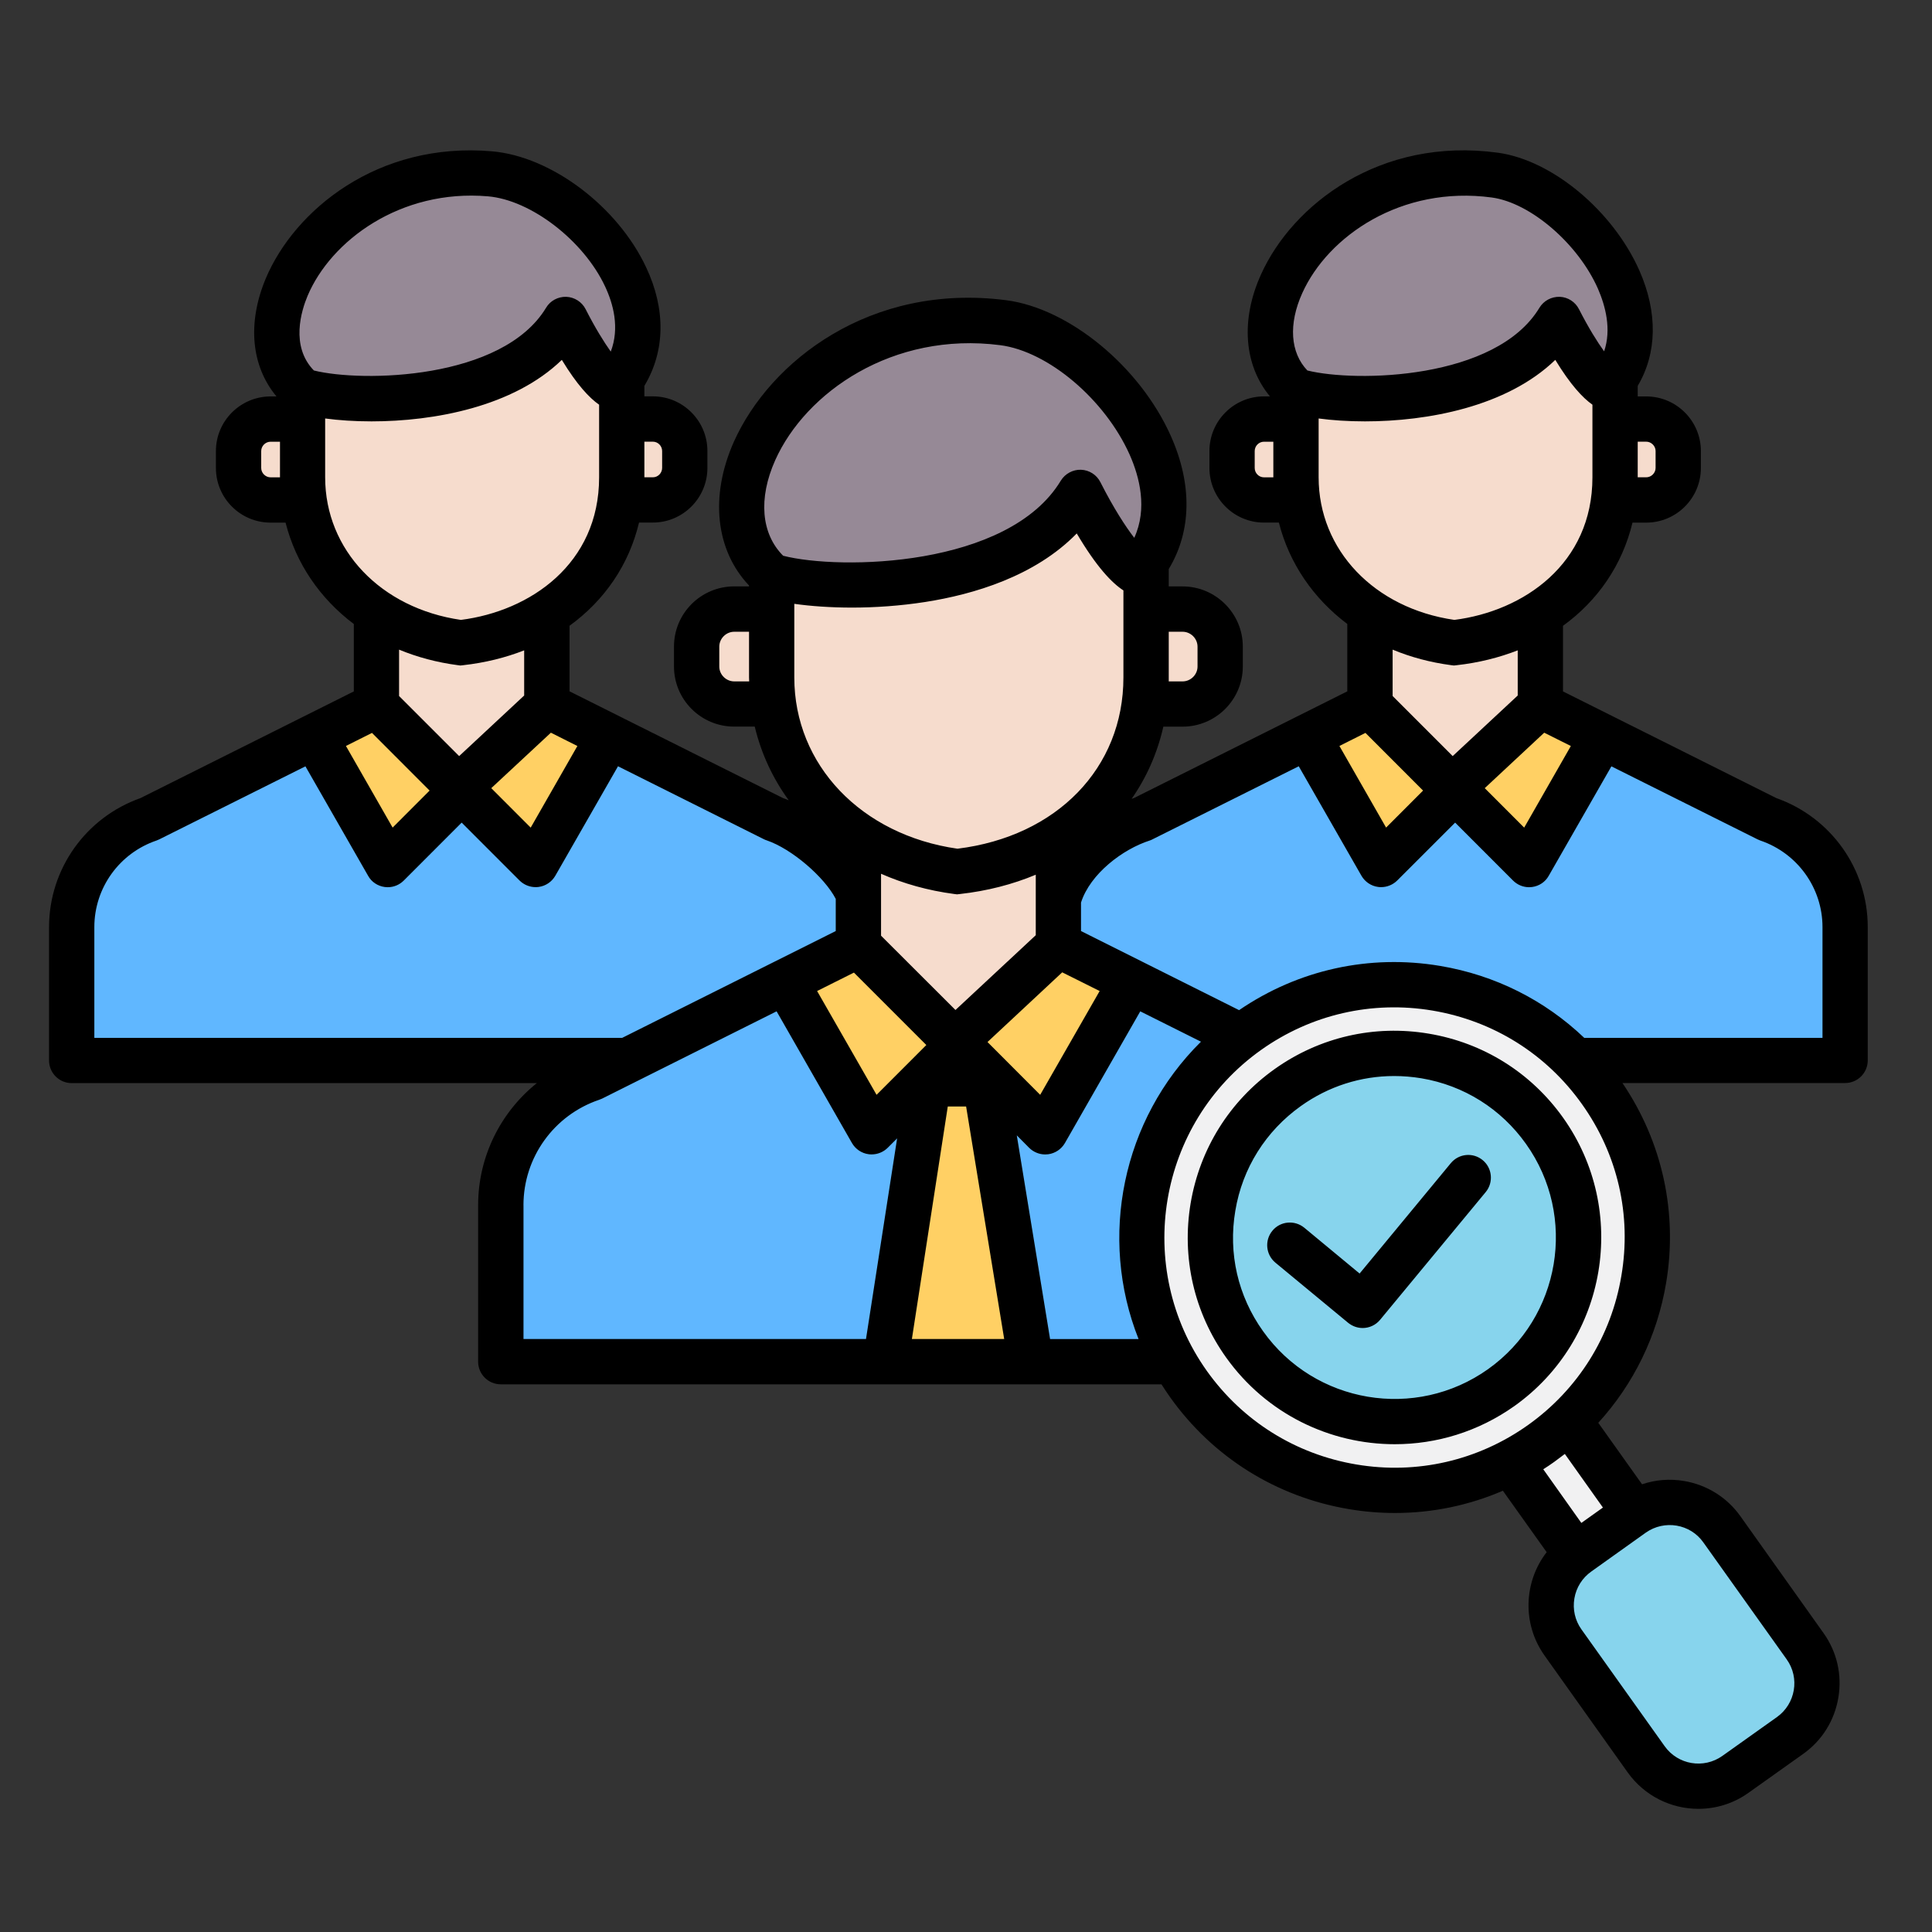 <?xml version="1.0" encoding="UTF-8"?> <svg xmlns="http://www.w3.org/2000/svg" width="100" height="100" viewBox="0 0 100 100" fill="none"><rect x="0" y="0" width="100" height="100" fill="#333333" stroke="none"/><path fill-rule="evenodd" clip-rule="evenodd" d="M15.381 15.088C16.096 13.392 17.477 11.967 19.037 11.023C20.924 9.881 23.117 9.394 25.311 9.584C27.949 9.812 30.748 12.232 31.852 14.58C32.416 15.781 32.649 17.14 32.164 18.412L31.772 19.439L31.137 18.541C30.631 17.826 30.188 17.053 29.793 16.271C29.698 16.084 29.502 15.959 29.291 15.951C29.082 15.943 28.877 16.055 28.768 16.234C27.475 18.377 24.801 19.353 22.451 19.765C21.272 19.973 20.053 20.062 18.856 20.043C17.967 20.029 16.971 19.959 16.106 19.744L15.944 19.703L15.826 19.584C14.627 18.351 14.76 16.56 15.381 15.088Z" fill="#968996"></path><path fill-rule="evenodd" clip-rule="evenodd" d="M29.58 18.322C30.008 19.025 30.654 19.988 31.344 20.467L31.596 20.641V24.705C31.596 29.211 28.148 32.131 23.93 32.666L23.852 32.676L23.773 32.664C21.736 32.367 19.799 31.484 18.369 29.984C16.998 28.547 16.246 26.697 16.246 24.705V20.99L16.91 21.078C17.678 21.18 18.459 21.223 19.232 21.223C22.391 21.223 26.326 20.48 28.674 18.205L29.201 17.695L29.58 18.322Z" fill="#F6DCCD"></path><path fill-rule="evenodd" clip-rule="evenodd" d="M15.08 24.705V25.291H14.008C13.422 25.291 12.935 24.807 12.935 24.221V23.344C12.935 22.758 13.422 22.275 14.008 22.275H15.08V24.705Z" fill="#F6DCCD"></path><path fill-rule="evenodd" clip-rule="evenodd" d="M32.768 22.275H33.793C34.379 22.275 34.857 22.76 34.857 23.344V24.221C34.857 24.807 34.381 25.291 33.793 25.291H32.768V22.275Z" fill="#F6DCCD"></path><path fill-rule="evenodd" clip-rule="evenodd" d="M19.566 45.047C19.654 45.205 19.814 45.305 19.994 45.33C20.018 45.334 20.043 45.336 20.068 45.336C20.225 45.336 20.373 45.275 20.482 45.164L23.895 41.75L27.307 45.164C27.414 45.272 27.568 45.336 27.721 45.336C27.748 45.336 27.773 45.334 27.803 45.33C27.982 45.307 28.143 45.199 28.234 45.041L31.756 38.893L39.803 42.918C39.822 42.928 39.84 42.935 39.859 42.941L39.869 42.945L39.879 42.949C41.272 43.424 43.098 44.953 43.775 46.262L43.842 46.389V48.559L32.342 54.309H4.297V47.99C4.297 45.707 5.756 43.685 7.916 42.951C7.939 42.943 7.965 42.932 7.986 42.92L16.041 38.895L19.566 45.047Z" fill="#60B7FF"></path><path fill-rule="evenodd" clip-rule="evenodd" d="M36.645 34.5V33.471C36.645 32.727 37.26 32.113 38.004 32.113H39.355V35.065C39.355 35.133 39.363 35.199 39.363 35.27V35.855H38.004C37.26 35.855 36.645 35.244 36.645 34.5Z" fill="#F6DCCD"></path><path fill-rule="evenodd" clip-rule="evenodd" d="M58.242 28.193C57.545 27.289 56.944 26.234 56.43 25.217C56.332 25.025 56.141 24.904 55.928 24.896C55.719 24.889 55.514 25.002 55.404 25.18C53.869 27.719 50.686 28.875 47.903 29.363C46.5 29.609 45.049 29.715 43.625 29.691C42.582 29.674 41.401 29.59 40.387 29.33L40.231 29.291L40.117 29.178C38.6 27.658 38.772 25.41 39.59 23.582C40.506 21.537 42.225 19.842 44.16 18.75C46.506 17.426 49.184 16.941 51.852 17.287C53.35 17.48 54.817 18.34 55.953 19.301C57.219 20.371 58.326 21.773 59.002 23.289C59.676 24.799 59.951 26.527 59.239 28.082L58.834 28.963L58.242 28.193Z" fill="#968996"></path><path fill-rule="evenodd" clip-rule="evenodd" d="M56.236 27.312C56.744 28.174 57.603 29.51 58.467 30.066L58.734 30.24V35.066C58.734 37.469 57.875 39.701 56.203 41.426C54.459 43.225 52.092 44.209 49.631 44.514L49.553 44.523L49.475 44.512C47.051 44.166 44.746 43.119 43.045 41.334C41.418 39.627 40.527 37.432 40.527 35.066V30.578L41.195 30.674C42.145 30.811 43.121 30.863 44.078 30.863C45.32 30.863 46.572 30.771 47.799 30.58C50.48 30.16 53.375 29.189 55.309 27.203L55.844 26.654L56.236 27.312Z" fill="#F6DCCD"></path><path fill-rule="evenodd" clip-rule="evenodd" d="M59.906 32.113H61.209C61.953 32.113 62.568 32.727 62.568 33.471V34.5C62.568 35.244 61.953 35.855 61.209 35.855H59.906V35.27C59.906 35.201 59.906 35.133 59.906 35.065V32.113Z" fill="#F6DCCD"></path><path fill-rule="evenodd" clip-rule="evenodd" d="M59.324 42.951C59.34 42.945 59.361 42.94 59.375 42.932L59.389 42.924L67.457 38.893L70.978 45.041C71.068 45.199 71.231 45.307 71.41 45.33C71.438 45.334 71.463 45.336 71.492 45.336C71.644 45.336 71.799 45.273 71.906 45.164L75.318 41.75L78.731 45.164C78.842 45.275 78.988 45.336 79.144 45.336C79.168 45.336 79.193 45.334 79.219 45.33C79.397 45.307 79.559 45.207 79.647 45.047L83.172 38.891L91.227 42.916C91.25 42.928 91.273 42.94 91.297 42.947C93.457 43.682 94.916 45.703 94.916 47.986V54.305H81.766L81.596 54.143C79.615 52.256 77.144 51.029 74.445 50.574C70.938 49.984 67.402 50.764 64.465 52.77L64.18 52.963L55.365 48.553V46.623L55.393 46.535C55.926 44.887 57.713 43.469 59.324 42.951Z" fill="#60B7FF"></path><path fill-rule="evenodd" clip-rule="evenodd" d="M30.912 56.334L40.43 51.574L44.605 58.873C44.695 59.031 44.855 59.139 45.035 59.162C45.062 59.166 45.09 59.168 45.117 59.168C45.27 59.168 45.424 59.105 45.531 58.996L47.287 57.238L45.324 69.894H26.508V62.381C26.508 59.658 28.244 57.248 30.82 56.371C30.852 56.361 30.883 56.348 30.912 56.334Z" fill="#60B7FF"></path><path fill-rule="evenodd" clip-rule="evenodd" d="M58.783 51.574L63.152 53.758L62.57 54.334C58.689 58.168 57.461 64.025 59.473 69.094L59.791 69.897H53.852L51.752 57.049L53.678 58.996C53.785 59.102 53.938 59.168 54.094 59.168C54.121 59.168 54.148 59.166 54.176 59.162C54.355 59.139 54.516 59.031 54.605 58.873L58.783 51.574Z" fill="#60B7FF"></path><path fill-rule="evenodd" clip-rule="evenodd" d="M64.93 53.873C67.647 51.939 70.963 51.178 74.25 51.73C77.543 52.285 80.422 54.088 82.358 56.806C84.293 59.525 85.057 62.838 84.5 66.129C83.944 69.418 82.149 72.301 79.43 74.236C76.713 76.17 73.397 76.931 70.11 76.379C66.817 75.824 63.932 74.023 61.995 71.303C57.998 65.689 59.317 57.867 64.93 53.873Z" fill="#F1F1F2"></path><path fill-rule="evenodd" clip-rule="evenodd" d="M80.102 75.195C80.283 75.064 80.461 74.93 80.639 74.793L81.121 74.422L83.781 78.172L81.711 79.647L79.047 75.891L79.564 75.559C79.746 75.441 79.926 75.322 80.102 75.195Z" fill="#F1F1F2"></path><path fill-rule="evenodd" clip-rule="evenodd" d="M84.842 78.855C86.067 77.982 87.77 78.271 88.643 79.494L92.957 85.549C93.829 86.771 93.541 88.478 92.317 89.35L89.485 91.363C88.258 92.236 86.559 91.949 85.686 90.722L81.372 84.668C80.95 84.076 80.791 83.35 80.913 82.635C81.034 81.918 81.428 81.289 82.02 80.867L84.842 78.855Z" fill="#87D4ED"></path><path fill-rule="evenodd" clip-rule="evenodd" d="M82.555 18.533C82.045 17.828 81.602 17.049 81.207 16.273C81.111 16.086 80.924 15.959 80.713 15.951C80.498 15.943 80.293 16.049 80.182 16.234C78.891 18.375 76.217 19.351 73.871 19.764C72.693 19.971 71.475 20.06 70.277 20.043C69.389 20.029 68.393 19.961 67.529 19.746L67.365 19.705L67.248 19.584C66.019 18.305 66.195 16.437 66.873 14.931C67.654 13.197 69.115 11.767 70.766 10.848C72.762 9.734 75.037 9.34 77.297 9.648C78.543 9.818 79.775 10.566 80.713 11.373C81.762 12.273 82.693 13.451 83.248 14.719C83.75 15.863 83.998 17.17 83.584 18.383L83.219 19.455L82.555 18.533Z" fill="#968996"></path><path fill-rule="evenodd" clip-rule="evenodd" d="M81.002 18.322C81.43 19.025 82.074 19.986 82.76 20.469L83.008 20.645V24.707C83.008 29.199 79.584 32.131 75.35 32.668L75.272 32.678L75.193 32.666C73.154 32.371 71.217 31.488 69.785 29.984C68.416 28.547 67.666 26.697 67.666 24.705V20.99L68.33 21.078C69.098 21.18 69.879 21.223 70.652 21.223C73.814 21.223 77.74 20.479 80.094 18.203L80.621 17.693L81.002 18.322Z" fill="#F6DCCD"></path><path fill-rule="evenodd" clip-rule="evenodd" d="M66.494 24.705V25.291H65.422C64.836 25.291 64.357 24.807 64.357 24.221V23.344C64.357 22.758 64.836 22.275 65.422 22.275H66.494V24.705Z" fill="#F6DCCD"></path><path fill-rule="evenodd" clip-rule="evenodd" d="M84.182 22.275H85.207C85.793 22.275 86.279 22.758 86.279 23.344V24.221C86.279 24.807 85.793 25.291 85.207 25.291H84.182V22.275Z" fill="#F6DCCD"></path><path fill-rule="evenodd" clip-rule="evenodd" d="M66.994 56.77C68.51 55.69 70.299 55.109 72.158 55.109C72.664 55.109 73.168 55.152 73.666 55.236C76.019 55.631 78.078 56.926 79.461 58.871C82.318 62.889 81.381 68.484 77.361 71.344C73.344 74.203 67.754 73.26 64.893 69.244C63.506 67.299 62.959 64.928 63.357 62.572C63.756 60.215 65.051 58.154 66.994 56.77Z" fill="#F1F1F2"></path><path fill-rule="evenodd" clip-rule="evenodd" d="M62.203 62.375C61.754 65.039 62.367 67.721 63.937 69.92C65.848 72.598 68.912 74.166 72.193 74.166C74.303 74.166 76.332 73.519 78.051 72.295C82.592 69.062 83.658 62.728 80.426 58.188C78.857 55.982 76.527 54.527 73.859 54.078C71.197 53.629 68.514 54.246 66.314 55.812C64.109 57.381 62.652 59.709 62.203 62.375Z" fill="#87D4ED"></path><path fill-rule="evenodd" clip-rule="evenodd" d="M49.539 45.701L49.613 45.693C50.908 45.549 52.18 45.236 53.385 44.734L54.197 44.397V48.662L49.441 53.092L45.018 48.674V44.328L45.84 44.69C46.992 45.197 48.217 45.531 49.467 45.691L49.539 45.701Z" fill="#F6DCCD"></path><path fill-rule="evenodd" clip-rule="evenodd" d="M57.736 51.049L53.969 57.625L50.272 53.922L54.879 49.623L57.736 51.049Z" fill="#FFD064"></path><path fill-rule="evenodd" clip-rule="evenodd" d="M48.777 54.09L45.244 57.625L41.477 51.049L44.315 49.629L48.777 54.09Z" fill="#FFD064"></path><path fill-rule="evenodd" clip-rule="evenodd" d="M48.555 56.685H50.504L52.664 69.894H46.516L48.555 56.685Z" fill="#FFD064"></path><path fill-rule="evenodd" clip-rule="evenodd" d="M23.838 33.857L23.91 33.85C24.939 33.734 25.955 33.496 26.918 33.117L27.719 32.803V36.256L23.752 39.949L20.07 36.268V32.748L20.881 33.084C21.805 33.467 22.783 33.715 23.773 33.848L23.838 33.857Z" fill="#F6DCCD"></path><path fill-rule="evenodd" clip-rule="evenodd" d="M28.412 37.217L30.701 38.367L27.596 43.793L24.584 40.777L28.412 37.217Z" fill="#FFD064"></path><path fill-rule="evenodd" clip-rule="evenodd" d="M23.064 40.92L20.195 43.793L17.09 38.365L19.369 37.223L23.064 40.92Z" fill="#FFD064"></path><path fill-rule="evenodd" clip-rule="evenodd" d="M75.26 33.857L75.334 33.85C76.365 33.734 77.377 33.494 78.344 33.117L79.143 32.807V36.256L75.176 39.949L71.494 36.268V32.748L72.305 33.084C73.225 33.465 74.197 33.723 75.186 33.848L75.26 33.857Z" fill="#F6DCCD"></path><path fill-rule="evenodd" clip-rule="evenodd" d="M79.826 37.217L82.123 38.365L79.018 43.793L76.006 40.779L79.826 37.217Z" fill="#FFD064"></path><path fill-rule="evenodd" clip-rule="evenodd" d="M74.488 40.92L71.617 43.793L68.514 38.365L70.791 37.223L74.488 40.92Z" fill="#FFD064"></path><path fill-rule="evenodd" clip-rule="evenodd" d="M76.904 61.697L71.434 68.312C71.203 68.592 70.867 68.738 70.533 68.738C70.269 68.738 70.008 68.65 69.783 68.471L66.012 65.353C65.518 64.941 65.445 64.203 65.859 63.703C66.266 63.205 67.008 63.135 67.51 63.547L70.373 65.918L75.094 60.205C75.508 59.705 76.242 59.635 76.744 60.049C77.24 60.457 77.312 61.197 76.904 61.697ZM77.025 70.865C80.781 68.191 81.658 62.963 78.986 59.209C77.695 57.391 75.772 56.183 73.572 55.812C73.094 55.734 72.631 55.695 72.16 55.695C70.438 55.695 68.764 56.226 67.336 57.246C65.518 58.541 64.305 60.465 63.94 62.668C63.565 64.869 64.074 67.084 65.375 68.902C68.045 72.656 73.268 73.537 77.025 70.865ZM73.955 53.502C71.141 53.027 68.301 53.678 65.973 55.336C63.645 56.994 62.105 59.459 61.627 62.277C61.156 65.096 61.803 67.931 63.461 70.26C65.551 73.189 68.844 74.752 72.193 74.752C74.346 74.752 76.508 74.109 78.391 72.773C83.191 69.351 84.324 62.656 80.902 57.847C79.242 55.519 76.777 53.976 73.955 53.502ZM94.33 53.719H82C79.959 51.771 77.391 50.474 74.543 49.996C70.883 49.379 67.197 50.193 64.135 52.285L55.953 48.191V46.717C56.432 45.221 58.115 43.955 59.502 43.508C59.559 43.49 59.613 43.467 59.662 43.439L67.223 39.662L70.469 45.33C70.652 45.646 70.971 45.861 71.33 45.908C71.387 45.916 71.434 45.918 71.49 45.918C71.793 45.918 72.096 45.797 72.32 45.574L75.318 42.578L78.316 45.578C78.539 45.799 78.834 45.922 79.147 45.922C79.195 45.922 79.25 45.918 79.299 45.912C79.666 45.863 79.984 45.65 80.16 45.334L83.406 39.666L90.967 43.443C91.014 43.467 91.062 43.488 91.109 43.504C93.039 44.16 94.332 45.963 94.332 47.988V53.719H94.33ZM83.922 66.033C84.457 62.896 83.731 59.74 81.881 57.148C80.039 54.556 77.295 52.838 74.152 52.308C71.018 51.781 67.859 52.506 65.268 54.349C59.916 58.158 58.664 65.611 62.469 70.963C64.318 73.555 67.062 75.273 70.205 75.801C73.34 76.33 76.498 75.603 79.09 73.76C81.682 71.914 83.397 69.17 83.922 66.033ZM88.166 79.836L92.481 85.891C93.166 86.851 92.936 88.189 91.978 88.873L89.147 90.887C88.182 91.57 86.85 91.346 86.164 90.385L81.85 84.33C81.523 83.867 81.394 83.301 81.49 82.734C81.586 82.168 81.897 81.676 82.359 81.346L85.182 79.332C86.148 78.65 87.488 78.873 88.166 79.836ZM80.445 75.668C80.629 75.535 80.812 75.398 80.996 75.256L82.967 78.031L81.85 78.826L79.879 76.049C80.07 75.928 80.262 75.801 80.445 75.668ZM54.352 69.308L52.629 58.766L53.268 59.41C53.49 59.631 53.793 59.754 54.098 59.754C54.154 59.754 54.201 59.75 54.258 59.744C54.617 59.695 54.935 59.482 55.119 59.166L59.02 52.347L62.162 53.918C58.086 57.943 56.844 64.047 58.932 69.31H54.352V69.308ZM27.094 62.381C27.094 59.916 28.664 57.722 31.01 56.926C31.057 56.908 31.105 56.889 31.162 56.865L40.197 52.346L44.098 59.164C44.281 59.48 44.6 59.695 44.959 59.742C45.016 59.75 45.062 59.752 45.119 59.752C45.422 59.752 45.725 59.631 45.949 59.408L46.435 58.922L44.824 69.306H27.096V62.381H27.094ZM4.883 47.986V53.719H32.205L43.258 48.191V46.527C42.668 45.389 40.977 43.937 39.693 43.5C39.637 43.482 39.59 43.463 39.541 43.439L31.988 39.662L28.742 45.33C28.559 45.646 28.24 45.861 27.881 45.908C27.824 45.916 27.777 45.918 27.721 45.918C27.418 45.918 27.115 45.797 26.891 45.574L23.896 42.578L20.898 45.578C20.676 45.799 20.381 45.922 20.068 45.922C20.02 45.922 19.965 45.918 19.916 45.912C19.549 45.863 19.23 45.65 19.055 45.334L15.809 39.666L8.248 43.443C8.201 43.467 8.152 43.488 8.105 43.504C6.176 44.158 4.883 45.961 4.883 47.986ZM23.695 34.429L23.83 34.447L23.973 34.431C25.105 34.304 26.166 34.041 27.131 33.662V36L23.766 39.135L20.656 36.025V33.625C21.592 34.012 22.611 34.287 23.695 34.429ZM16.83 24.705V21.66C17.531 21.754 18.346 21.81 19.23 21.81C22.461 21.81 26.576 21.055 29.08 18.627C29.861 19.91 30.5 20.594 31.01 20.947V24.705C31.01 29.191 27.438 31.631 23.855 32.086C19.717 31.484 16.83 28.467 16.83 24.705ZM14.006 24.707C13.742 24.707 13.52 24.484 13.52 24.223V23.346C13.52 23.084 13.742 22.863 14.006 22.863H14.492V24.707H14.006ZM15.92 15.314C15.602 16.072 15.02 17.916 16.246 19.176C18.75 19.799 26.008 19.662 28.264 15.93C28.479 15.564 28.885 15.351 29.309 15.363C29.73 15.379 30.121 15.625 30.312 16.004C30.807 16.978 31.262 17.703 31.613 18.199C32.084 16.967 31.74 15.721 31.318 14.824C30.201 12.445 27.482 10.353 25.258 10.162C20.721 9.775 17.125 12.461 15.92 15.314ZM33.793 22.861C34.057 22.861 34.272 23.084 34.272 23.344V24.221C34.272 24.482 34.057 24.705 33.793 24.705H33.353V22.861H33.793ZM28.514 37.924L29.885 38.613L27.469 42.838L25.428 40.795L28.514 37.924ZM22.236 40.92L20.322 42.836L17.906 38.611L19.254 37.935L22.236 40.92ZM38.004 35.269C37.582 35.269 37.23 34.918 37.23 34.5V33.471C37.23 33.053 37.582 32.699 38.004 32.699H38.77V35.064C38.77 35.133 38.777 35.201 38.777 35.269H38.004ZM40.125 23.82C41.695 20.314 46.201 17.146 51.777 17.867C54.258 18.189 57.191 20.676 58.469 23.529C58.986 24.693 59.402 26.326 58.709 27.838C58.254 27.248 57.641 26.306 56.955 24.955C56.764 24.576 56.381 24.33 55.951 24.314C55.537 24.301 55.129 24.515 54.906 24.881C52.195 29.369 43.471 29.521 40.535 28.765C39.398 27.627 39.24 25.801 40.125 23.82ZM61.211 32.699C61.633 32.699 61.984 33.053 61.984 33.471V34.5C61.984 34.918 61.633 35.269 61.211 35.269H60.494C60.494 35.201 60.494 35.135 60.494 35.064V32.699H61.211ZM51.113 53.935L53.84 56.668L56.918 51.295L54.98 50.328L51.113 53.935ZM50.006 57.271L51.977 69.308H47.199L49.057 57.271H50.006ZM44.199 50.342L42.293 51.295L45.371 56.668L47.947 54.09L44.199 50.342ZM49.455 52.277L45.603 48.431V45.226C46.76 45.736 48.035 46.094 49.391 46.273L49.535 46.291L49.68 46.275C51.1 46.117 52.416 45.775 53.611 45.275V48.406L49.455 52.277ZM41.113 31.254V35.066C41.113 39.592 44.582 43.219 49.559 43.929C54.703 43.295 58.148 39.75 58.148 35.066V30.56C57.551 30.174 56.752 29.34 55.732 27.611C53.57 29.83 50.389 30.767 47.893 31.158C46.592 31.361 45.285 31.449 44.08 31.449C42.98 31.447 41.967 31.375 41.113 31.254ZM75.111 34.429L75.256 34.447L75.398 34.431C76.531 34.304 77.584 34.041 78.557 33.662V36L75.191 39.135L72.082 36.025V33.625C73.014 34.012 74.033 34.287 75.111 34.429ZM68.252 24.705V21.66C68.953 21.754 69.768 21.81 70.652 21.81C73.883 21.81 77.99 21.055 80.502 18.627C81.283 19.912 81.922 20.594 82.424 20.947V24.705C82.424 29.191 78.859 31.631 75.277 32.086C71.131 31.484 68.252 28.467 68.252 24.705ZM65.422 24.707C65.158 24.707 64.943 24.484 64.943 24.223V23.346C64.943 23.084 65.158 22.863 65.422 22.863H65.908V24.707H65.422ZM67.406 15.17C66.68 16.777 66.785 18.254 67.67 19.176C70.174 19.799 77.432 19.662 79.68 15.93C79.902 15.564 80.303 15.351 80.732 15.363C81.154 15.379 81.537 15.625 81.728 16.004C82.223 16.971 82.67 17.689 83.029 18.185C83.42 17.041 83.094 15.832 82.711 14.947C81.682 12.615 79.219 10.494 77.217 10.223C72.527 9.59 68.731 12.23 67.406 15.17ZM85.207 22.861C85.471 22.861 85.693 23.084 85.693 23.344V24.221C85.693 24.482 85.471 24.705 85.207 24.705H84.768V22.861H85.207ZM79.928 37.924L76.85 40.795L78.891 42.838L81.307 38.613L79.928 37.924ZM73.658 40.92L70.676 37.935L69.328 38.611L71.744 42.836L73.658 40.92ZM91.945 41.31L80.9 35.787V32.392C82.711 31.082 83.971 29.236 84.498 27.051H85.207C86.769 27.051 88.037 25.783 88.037 24.223V23.346C88.037 21.787 86.769 20.519 85.207 20.519H84.768V19.973C85.772 18.279 85.812 16.178 84.856 14.006C83.484 10.91 80.342 8.287 77.527 7.904C71.434 7.074 66.897 10.59 65.269 14.207C64.201 16.564 64.393 18.904 65.732 20.517H65.422C63.867 20.517 62.6 21.787 62.6 23.344V24.221C62.6 25.781 63.867 27.049 65.422 27.049H66.195C66.731 29.158 67.982 30.978 69.736 32.297V35.785L58.699 41.304C58.65 41.318 58.611 41.336 58.572 41.349C59.346 40.24 59.904 38.982 60.215 37.611H61.211C62.926 37.611 64.328 36.215 64.328 34.498V33.469C64.328 31.75 62.924 30.353 61.211 30.353H60.494V29.453C61.674 27.506 61.723 25.078 60.605 22.572C59.01 18.984 55.342 15.961 52.08 15.539C45.055 14.631 39.855 18.697 37.988 22.859C36.728 25.681 37.039 28.478 38.77 30.306V30.351H38.004C36.281 30.351 34.885 31.748 34.885 33.467V34.496C34.885 36.213 36.281 37.609 38.004 37.609H39.065C39.4 39.002 39.998 40.289 40.826 41.424C40.723 41.381 40.627 41.342 40.523 41.306L29.479 35.783V32.389C31.289 31.078 32.557 29.232 33.076 27.047H33.793C35.348 27.047 36.615 25.779 36.615 24.219V23.342C36.615 21.783 35.348 20.515 33.793 20.515H33.353V19.973C34.43 18.176 34.471 16.012 33.441 13.83C31.959 10.676 28.529 8.096 25.467 7.832C19.549 7.32 15.25 10.881 13.76 14.404C12.787 16.724 13.002 18.947 14.31 20.519H14.008C12.445 20.519 11.176 21.789 11.176 23.346V24.223C11.176 25.783 12.443 27.051 14.008 27.051H14.781C15.316 29.16 16.561 30.98 18.314 32.299V35.787L7.27 41.31C4.438 42.312 2.539 44.984 2.539 47.986V54.891C2.539 55.537 3.064 56.062 3.711 56.062H27.787C25.904 57.572 24.748 59.875 24.748 62.381V70.48C24.748 71.127 25.273 71.652 25.92 71.652H60.117C60.26 71.879 60.412 72.101 60.565 72.32C62.773 75.422 66.059 77.478 69.814 78.111C70.611 78.246 71.41 78.312 72.207 78.312C74.137 78.312 76.027 77.92 77.789 77.16L80.055 80.34C78.875 81.863 78.772 84.039 79.943 85.687L84.25 91.742C85.127 92.969 86.508 93.625 87.91 93.625C88.811 93.625 89.721 93.355 90.502 92.795L93.334 90.781C94.307 90.09 94.953 89.056 95.152 87.873C95.352 86.689 95.08 85.502 94.387 84.529L90.08 78.475C89.387 77.502 88.35 76.857 87.17 76.656C86.428 76.531 85.688 76.592 84.992 76.826L82.727 73.644C84.553 71.642 85.773 69.156 86.236 66.418C86.85 62.773 86.045 59.109 83.978 56.058H95.502C96.148 56.058 96.674 55.533 96.674 54.887V47.982C96.674 44.984 94.777 42.312 91.945 41.31Z" fill="black"></path></svg> 